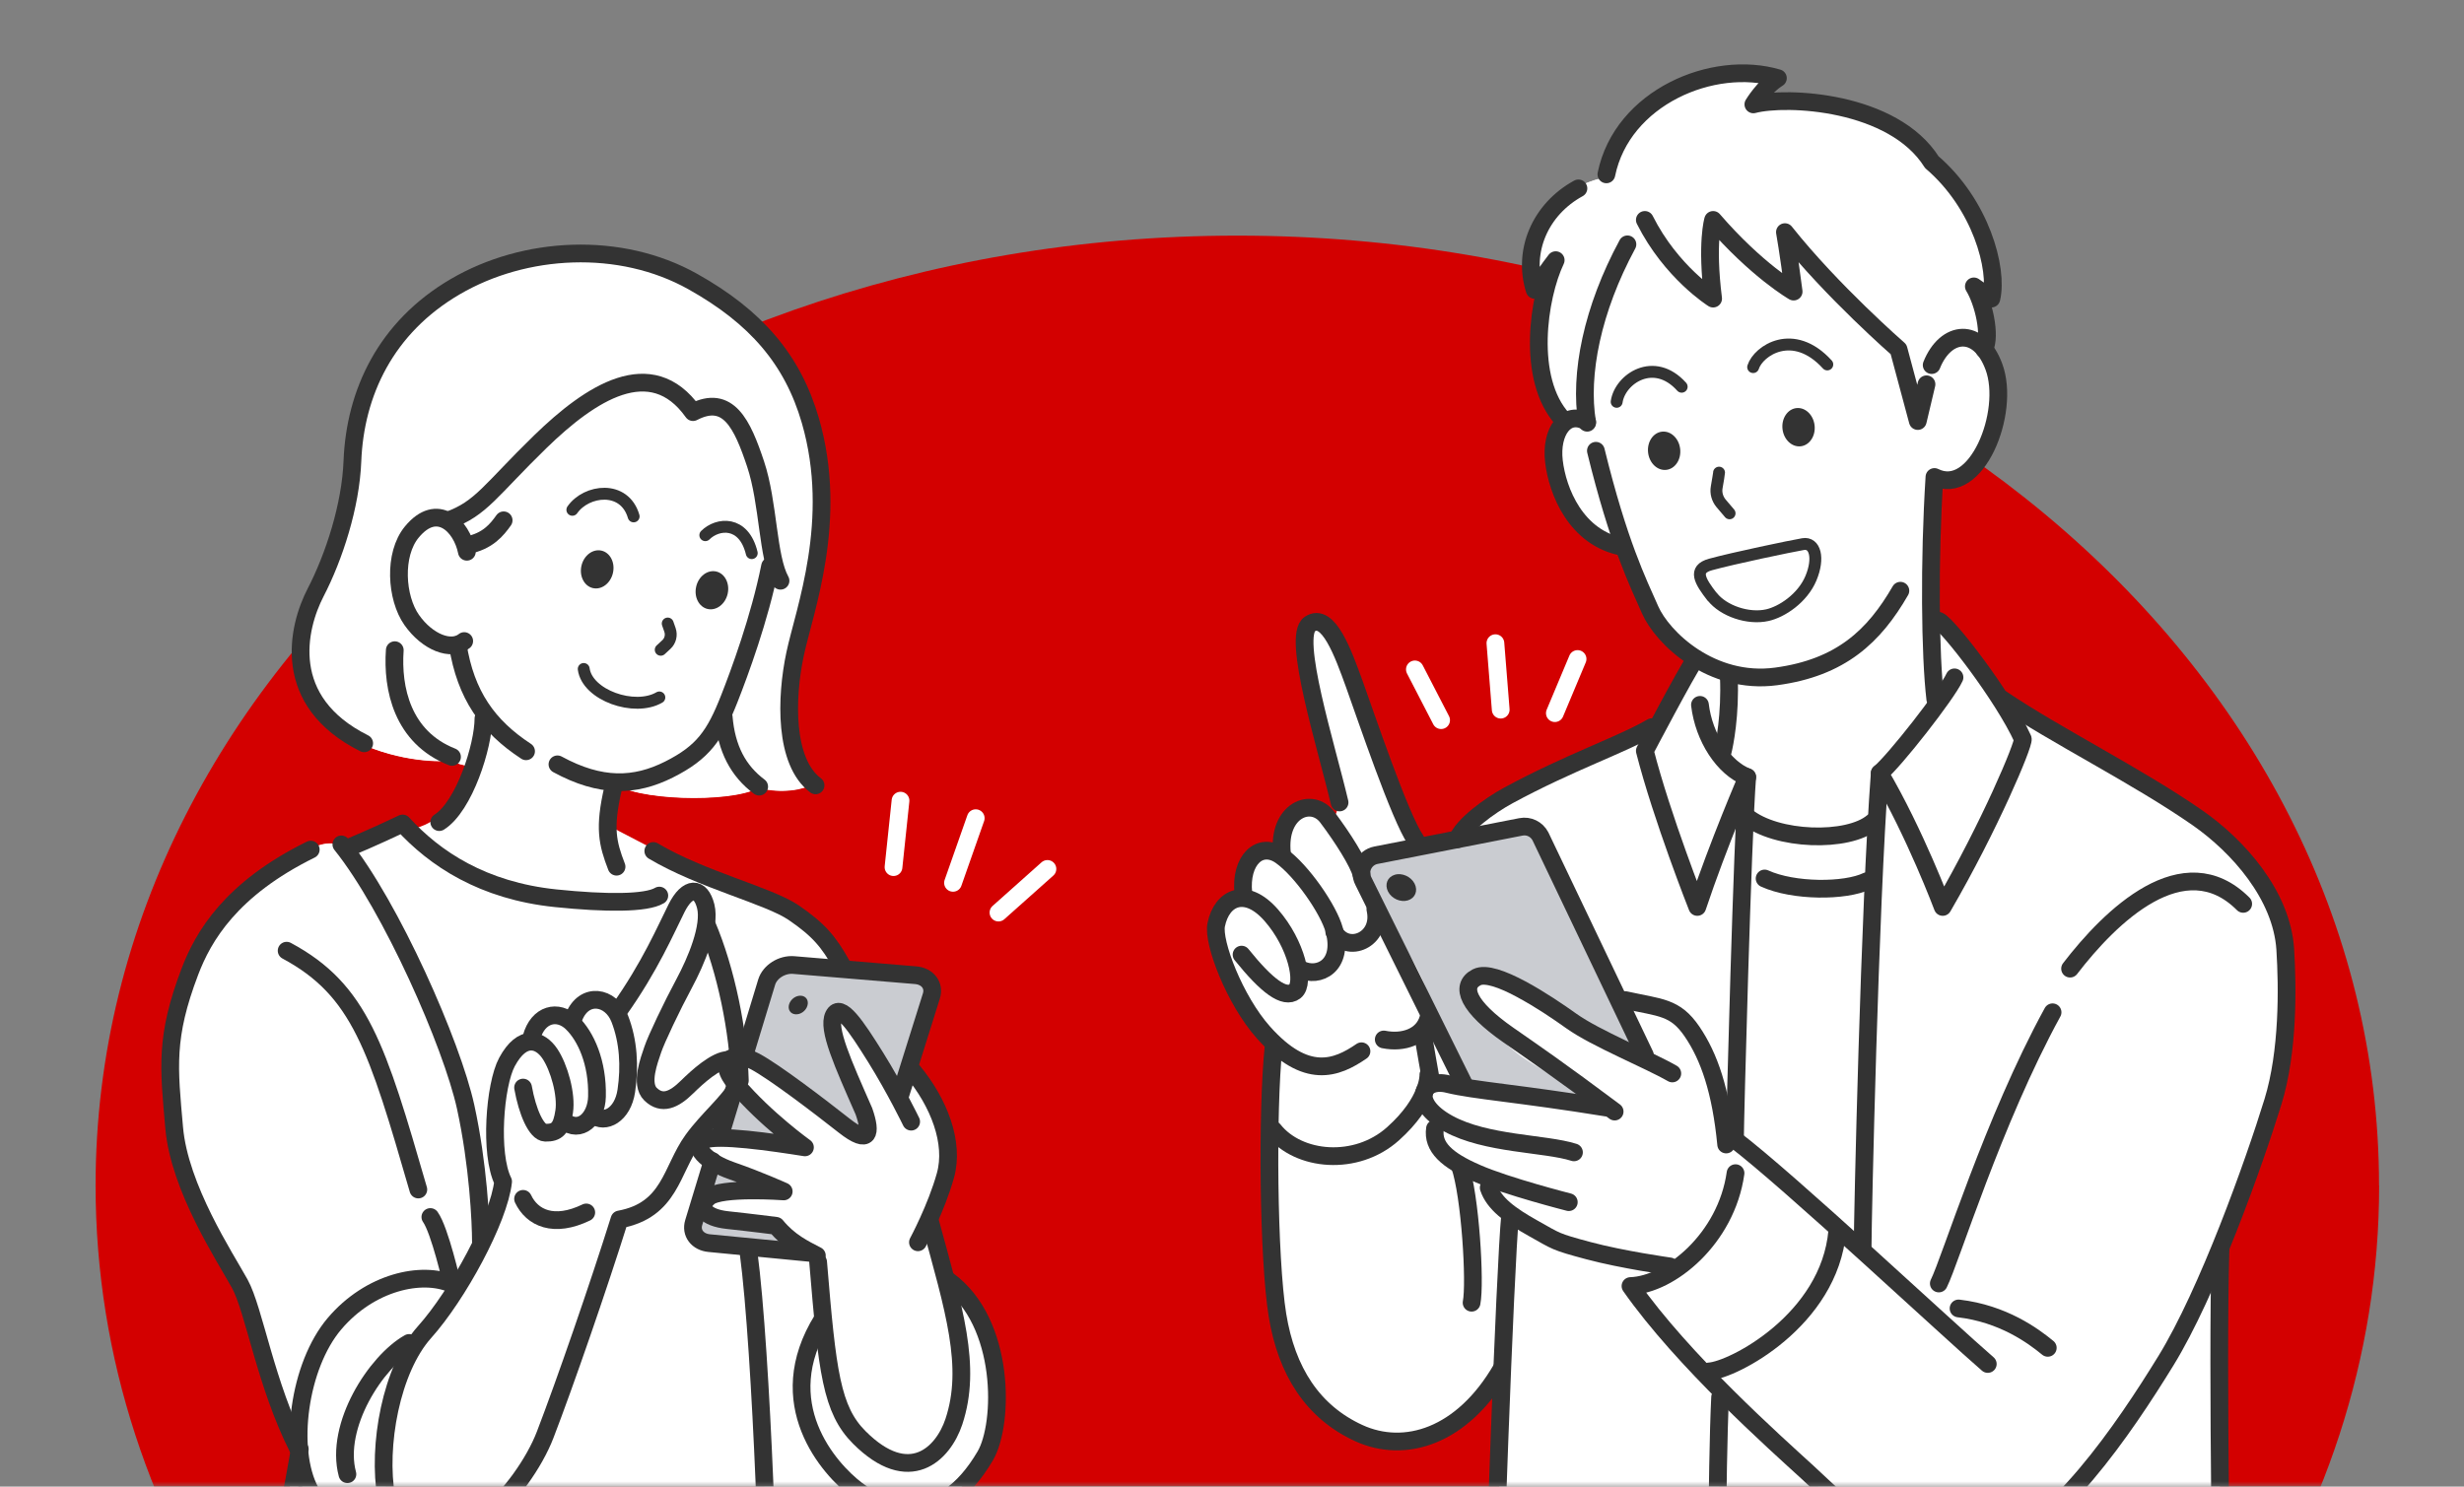 <svg width="232" height="140" viewBox="0 0 232 140" fill="none" xmlns="http://www.w3.org/2000/svg">
<rect x="0" y="0" width="232" height="140" fill="#808080" stroke="none"/>
<mask id="mask0_8_116" style="mask-type:luminance" maskUnits="userSpaceOnUse" x="0" y="0" width="232" height="140">
<path d="M232 0H0V140H232V0Z" fill="white"/>
</mask>
<g mask="url(#mask0_8_116)">
<path d="M224 111.65C224 62.24 175.87 22.19 116.5 22.19C57.13 22.19 9 62.24 9 111.65C9 127.89 14.2 143.13 23.3 156.26H209.71C218.8 143.13 224.01 127.9 224.01 111.65H224Z" fill="#D30000"/>
<path d="M84.789 75.4L84.129 81.66" stroke="white" stroke-width="1.67" stroke-linecap="round" stroke-linejoin="round"/>
<path d="M91.871 77.05L89.731 83.14" stroke="white" stroke-width="1.67" stroke-linecap="round" stroke-linejoin="round"/>
<path d="M94.012 85.94L98.622 81.83" stroke="white" stroke-width="1.67" stroke-linecap="round" stroke-linejoin="round"/>
<path d="M133.219 63.04L135.689 67.82" stroke="white" stroke-width="1.67" stroke-linecap="round" stroke-linejoin="round"/>
<path d="M140.801 60.57L141.301 66.83" stroke="white" stroke-width="1.67" stroke-linecap="round" stroke-linejoin="round"/>
<path d="M148.538 62.06L146.398 67.16" stroke="white" stroke-width="1.67" stroke-linecap="round" stroke-linejoin="round"/>
<path d="M57.852 73.71C59.502 75.36 68.722 75.69 71.442 74.2C73.582 74.78 75.722 74.36 76.462 73.87C74.981 71.81 73.662 68.43 74.322 65.39C74.981 62.35 76.212 56.25 76.791 54.1C77.371 51.96 77.701 44.96 76.632 40.84C75.561 36.72 73.171 32.19 69.791 29.47C66.412 26.75 62.462 24.61 57.352 24.2C52.242 23.79 47.382 24.36 43.022 27C38.661 29.64 35.611 33.51 34.621 36.47C33.632 39.44 33.142 43.14 33.051 44.79C32.962 46.44 32.062 50.64 30.741 53.36C29.422 56.08 27.942 59.37 28.192 61.84C28.442 64.31 29.181 67.52 33.051 69.58C36.922 71.64 41.041 71.8 42.282 71.64C43.931 72.22 44.592 72.22 44.592 72.22C43.441 75.1 41.212 77.74 38.661 78.07C38.252 77.58 37.922 77.49 37.181 77.91C36.441 78.33 32.651 80.3 32.651 80.05C31.741 79.23 30.431 79.23 28.782 80.21C27.131 81.19 20.712 84.74 18.572 90.1C16.431 95.46 15.771 98.75 16.181 103.69C16.591 108.63 17.662 112.67 19.482 115.47C21.291 118.27 22.122 120.58 23.021 122.47C23.931 124.36 25.241 130.46 25.901 131.86C26.561 133.26 28.041 135.9 28.041 135.9L24.331 156.25H82.822L81.671 141.18C83.651 142.83 86.781 142.58 88.671 141.43C90.561 140.28 93.281 137.81 93.692 134.18C94.102 130.56 93.442 127.59 92.871 125.61C92.302 123.63 91.061 122.15 89.082 120.75C87.931 116.88 87.511 115.31 87.761 114.9C89.082 111.85 89.412 109.71 89.162 107.32C88.912 104.93 86.612 101.47 85.621 100.15C86.942 96.28 87.602 94.14 87.681 93.48C87.761 92.82 87.272 92.16 86.281 91.91C85.291 91.66 79.442 91.09 79.442 91.09C79.442 91.09 78.041 88.29 75.322 86.39C72.602 84.5 67.912 82.85 65.681 81.94C63.462 81.03 57.282 77.74 57.282 77.74C57.361 75.93 57.861 73.7 57.861 73.7L57.852 73.71Z" fill="white"/>
<path d="M83.822 101.99H85.202L87.482 94.3C87.482 94.3 88.012 91.43 86.232 91.84C84.452 92.25 74.422 91.13 74.422 91.13C74.422 91.13 72.212 92.72 72.202 92.48C72.192 92.24 70.172 99.16 70.172 99.16L79.012 105.58L80.992 106.78L81.892 106.24L79.912 101.19L78.882 97.81V95.58L79.792 95.84L83.812 101.97L83.822 101.99Z" fill="#CACCD1"/>
<path d="M69.401 102.85L68.281 106.19V107.31H73.861V106.19L69.401 102.85Z" fill="#CACCD1"/>
<path d="M67.172 109.54V111.77L69.582 112.08L70.512 110.65L67.172 109.54Z" fill="#CACCD1"/>
<path d="M66.049 114L72.749 116.23L73.859 117.35L67.299 117.06L65.559 116.28L66.049 114Z" fill="#CACCD1"/>
<path d="M44.75 143.44C44.75 143.44 43.1 144.84 41.04 144.84C38.98 144.84 36.67 142.2 36.43 140.89C36.18 139.57 36.02 135.04 36.59 132.16C37.17 129.28 39.23 126.06 40.3 124.75C41.37 123.43 44.25 119.64 45.24 117.09C45.57 114.04 44.42 108.19 44 105.15C43.59 102.1 41.12 96.34 38.98 90.98C36.84 85.63 32.64 80.02 32.64 80.02C31.73 79.2 30.42 79.2 28.77 80.18C27.12 81.16 20.7 84.71 18.56 90.07C16.42 95.43 15.76 98.72 16.17 103.66C16.58 108.6 17.65 112.64 19.47 115.44C21.28 118.24 22.11 120.55 23.01 122.44C23.92 124.33 25.23 130.43 25.89 131.83C26.55 133.23 28.03 135.87 28.03 135.87L24.32 156.22H45.27C45.48 151.98 44.95 145.32 44.75 143.45V143.44Z" fill="white"/>
<path d="M66.659 87.67C68.309 91.79 69.709 99.28 69.709 99.28C71.279 94.83 72.839 91.29 73.829 90.88C74.819 90.47 77.209 91.13 79.429 91.04C79.429 91.04 78.029 88.24 75.309 86.34C72.589 84.45 67.899 82.8 65.669 81.89C65.139 81.68 64.389 81.32 63.559 80.92C64.539 82.5 65.179 83.62 65.179 83.62C66.419 83.95 66.909 86.5 66.659 87.66V87.67Z" fill="white"/>
<path d="M81.661 141.14C83.641 142.79 86.771 142.54 88.661 141.39C90.551 140.24 93.271 137.77 93.681 134.14C94.091 130.52 93.431 127.55 92.861 125.57C92.281 123.59 91.051 122.11 89.071 120.71C88.991 120.71 90.551 127.38 90.551 129.94C90.551 132.5 90.141 134.8 88.491 136.37C86.841 137.94 84.701 138.43 82.561 137.03C80.421 135.63 79.101 133.82 78.361 130.03C77.621 126.24 76.881 117.92 76.881 117.92L70.371 117.34C70.371 117.34 70.701 122.28 70.951 124.59C71.201 126.9 72.351 145.43 72.351 148.48C72.351 150.34 72.261 153.73 72.191 156.22H82.821L81.671 141.15L81.661 141.14Z" fill="white"/>
<path d="M43.099 60.66C41.038 60.82 37.989 58.77 37.578 55.72C37.169 52.67 38.069 50.86 38.728 50.12C39.389 49.38 41.279 48.14 42.599 49.05C43.919 49.96 44.248 52.76 44.248 52.76C44.248 52.76 45.069 53.25 46.059 51.11C47.048 48.97 49.269 43.61 49.269 43.61C49.269 43.61 53.218 38.26 56.678 37.02C60.139 35.78 62.779 36.11 65.249 38.75C67.558 38.09 69.118 38.5 70.028 40.32C70.939 42.13 72.338 49.71 72.668 52.43C72.088 55.89 69.948 61.82 69.368 63.63C68.788 65.44 67.638 68.98 65.329 71.04C63.019 73.1 57.828 73.68 57.828 73.68C59.478 75.33 68.698 75.66 71.418 74.17C73.558 74.75 75.698 74.33 76.439 73.84C74.959 71.78 73.638 68.4 74.299 65.36C74.959 62.31 76.189 56.22 76.769 54.07C77.349 51.93 77.678 44.93 76.609 40.81C75.538 36.69 73.148 32.16 69.769 29.44C66.388 26.72 62.438 24.58 57.328 24.17C52.218 23.76 47.358 24.33 42.998 26.97C38.629 29.61 35.589 33.48 34.599 36.44C33.608 39.41 33.118 43.11 33.029 44.76C32.938 46.41 32.038 50.61 30.718 53.33C29.398 56.05 27.919 59.34 28.169 61.81C28.419 64.28 29.159 67.49 33.029 69.55C36.898 71.61 41.019 71.77 42.258 71.61C43.908 72.19 44.569 72.19 44.569 72.19L45.639 67.08C44.398 65.51 43.419 62.63 43.089 60.65L43.099 60.66Z" fill="white"/>
<path d="M57.711 53.959C57.935 52.984 57.452 52.042 56.634 51.855C55.816 51.667 54.971 52.305 54.748 53.279C54.525 54.254 55.007 55.196 55.825 55.383C56.644 55.571 57.488 54.933 57.711 53.959Z" fill="#333333"/>
<path d="M68.512 55.924C68.735 54.95 68.253 54.008 67.435 53.82C66.617 53.633 65.772 54.27 65.549 55.245C65.326 56.219 65.808 57.161 66.626 57.349C67.444 57.536 68.289 56.898 68.512 55.924Z" fill="#333333"/>
<path d="M62.871 58.72L63.081 59.32C63.251 59.81 63.121 60.35 62.741 60.7L62.211 61.19" stroke="#333333" stroke-width="1.12" stroke-linecap="round" stroke-linejoin="round"/>
<path d="M53.891 48.01C55.211 46.12 58.791 45.66 59.661 48.63" stroke="#333333" stroke-width="1.12" stroke-linecap="round" stroke-linejoin="round"/>
<path d="M66.41 50.4C67.56 49.25 70.03 49 70.78 52.09" stroke="#333333" stroke-width="1.12" stroke-linecap="round" stroke-linejoin="round"/>
<path d="M54.961 63C55.291 65.47 59.741 67.04 62.081 65.68" stroke="#333333" stroke-width="1.12" stroke-linecap="round" stroke-linejoin="round"/>
<path d="M43.958 51.96C43.468 49.49 41.158 47.2 38.768 50.11C37.038 52.21 37.288 56.29 38.768 58.39C40.248 60.49 42.478 61.36 43.708 60.37" stroke="#333333" stroke-width="1.67" stroke-linecap="round" stroke-linejoin="round"/>
<path d="M43.961 51.35C45.941 50.98 46.801 49.87 47.421 49" stroke="#333333" stroke-width="1.67" stroke-linecap="round" stroke-linejoin="round"/>
<path d="M76.791 73.96C73.821 71.74 73.991 65.68 74.861 61.6C75.721 57.52 79.021 49 76.301 39.61C74.631 33.85 71.171 29.84 65.221 26.51C58.381 22.68 49.401 23.17 42.861 27C36.311 30.83 33.431 37.01 33.181 43.43C33.021 47.63 31.451 52.45 29.721 55.79C27.991 59.13 26.381 66.05 34.291 70" stroke="#333333" stroke-width="1.67" stroke-linecap="round" stroke-linejoin="round"/>
<path d="M68.141 67.53C68.391 70.5 69.501 72.6 71.481 74.08" stroke="#333333" stroke-width="1.67" stroke-linecap="round" stroke-linejoin="round"/>
<path d="M42.23 49C45.321 47.89 46.181 46.16 50.88 41.59C55.581 37.02 61.3 33.25 65.251 38.81C68.591 37.08 69.9 39.98 71.141 43.69C72.38 47.4 72.251 52.46 73.49 54.69" stroke="#333333" stroke-width="1.67" stroke-linecap="round" stroke-linejoin="round"/>
<path d="M43.102 60.74C43.842 65.44 45.942 68.4 49.532 70.75" stroke="#333333" stroke-width="1.67" stroke-linecap="round" stroke-linejoin="round"/>
<path d="M37.17 61.23C36.92 64.81 37.86 69.43 42.56 71.28" stroke="#333333" stroke-width="1.67" stroke-linecap="round" stroke-linejoin="round"/>
<path d="M45.519 67.66C45.519 70.25 43.709 75.94 41.359 77.42" stroke="#333333" stroke-width="1.67" stroke-linecap="round" stroke-linejoin="round"/>
<path d="M57.722 74.25C56.862 77.96 57.192 79.4 58.052 81.62" stroke="#333333" stroke-width="1.67" stroke-linecap="round" stroke-linejoin="round"/>
<path d="M52.488 71.98C56.568 74.2 59.778 74.08 62.988 72.47C66.198 70.86 67.308 69.26 68.668 65.8C69.628 63.36 71.518 58.26 72.508 53.32" stroke="#333333" stroke-width="1.67" stroke-linecap="round" stroke-linejoin="round"/>
<path d="M50.039 97.72C50.649 95.47 52.539 95.06 53.849 96.32C55.159 97.58 56.289 100.06 56.209 103.27C56.159 105.33 54.619 106.8 53.099 105.57" stroke="#333333" stroke-width="1.67" stroke-linecap="round" stroke-linejoin="round"/>
<path d="M54.051 95.75C55.011 93.39 57.521 93.81 58.351 95.93C59.181 98.06 59.311 100.44 58.971 102.73C58.631 105.02 56.931 105.86 55.921 105.04" stroke="#333333" stroke-width="1.67" stroke-linecap="round" stroke-linejoin="round"/>
<path d="M49.25 112.9C50.1 114.7 52.14 115.66 55.2 114.18" stroke="#333333" stroke-width="1.67" stroke-linecap="round" stroke-linejoin="round"/>
<path d="M32.141 79.52C36.841 85.37 42.551 98.36 43.841 104.23C45.031 109.67 45.281 115.1 45.281 116.96" stroke="#333333" stroke-width="1.67" stroke-linecap="round" stroke-linejoin="round"/>
<path d="M29.259 80.01C21.719 83.72 19.129 88.21 17.879 91.5C15.529 97.68 15.899 100.52 16.399 106.2C16.889 111.88 21.219 118.43 22.579 120.9C23.939 123.37 25.009 130.41 28.099 136.47" stroke="#333333" stroke-width="1.67" stroke-linecap="round" stroke-linejoin="round"/>
<path d="M26.988 89.53C33.908 93.24 35.518 98.67 39.388 112.02" stroke="#333333" stroke-width="1.67" stroke-linecap="round" stroke-linejoin="round"/>
<path d="M40.521 114.61C41.411 115.85 42.561 120.91 42.561 120.91C39.721 119.67 34.841 120.71 31.491 124.66C28.141 128.61 27.101 136.47 29.211 140.43C31.331 144.38 37.241 150.32 42.931 144.63" stroke="#333333" stroke-width="1.67" stroke-linecap="round" stroke-linejoin="round"/>
<path d="M38.521 126.47C35.431 128.2 31.481 134.25 32.711 138.83" stroke="#333333" stroke-width="1.67" stroke-linecap="round" stroke-linejoin="round"/>
<path d="M36.381 141.05C35.511 136.15 36.851 128.93 39.971 125.45C43.091 121.97 46.981 114.83 47.371 111.27C46.081 108.69 46.581 102.16 47.731 100.02C49.211 97.27 50.871 97.9 51.761 99.21C52.651 100.52 53.361 103.09 53.121 104.68C52.881 106.27 52.451 106.69 51.341 106.67C50.501 106.65 49.651 104.68 49.251 102.42" stroke="#333333" stroke-width="1.67" stroke-linecap="round" stroke-linejoin="round"/>
<path d="M28.228 136.48C26.868 144.39 24.398 155.63 24.398 155.63" stroke="#333333" stroke-width="1.67" stroke-linecap="round" stroke-linejoin="round"/>
<path d="M61.512 80.14C66.082 82.86 72.382 84.34 74.732 85.95C77.082 87.56 78.022 88.67 79.262 90.89" stroke="#333333" stroke-width="1.67" stroke-linecap="round" stroke-linejoin="round"/>
<path d="M66.531 87.06C68.381 91.38 69.541 97.19 69.661 101.76" stroke="#333333" stroke-width="1.67" stroke-linecap="round" stroke-linejoin="round"/>
<path d="M70.481 117.95C71.721 127.22 72.621 153.41 72.251 155.64" stroke="#333333" stroke-width="1.67" stroke-linecap="round" stroke-linejoin="round"/>
<path d="M77.031 118.85C77.891 129.23 78.301 132.76 80.911 135.37C85.611 140.07 88.791 136.94 89.811 133.89C91.541 128.7 89.811 123.26 87.591 115.11" stroke="#333333" stroke-width="1.67" stroke-linecap="round" stroke-linejoin="round"/>
<path d="M77.45 124.25C72.51 132.16 78.07 138.34 80.66 140.31C83.25 142.28 88.57 144.26 92.77 137.1C94.54 134.08 94.7 124.54 89.26 120.58" stroke="#333333" stroke-width="1.67" stroke-linecap="round" stroke-linejoin="round"/>
<path d="M76.911 118.24C75.661 117.59 74.311 116.95 73.071 115.44C73.071 115.44 70.581 115.12 68.501 114.9C66.421 114.68 65.591 113.71 66.731 112.74C67.871 111.77 73.791 112.2 73.791 112.2C73.791 112.2 71.401 111.12 68.911 110.26C66.421 109.4 65.071 107.89 66.311 107.35C67.551 106.81 72.701 107.56 75.791 108.05C75.791 108.05 72.081 105.39 69.361 102.18C67.211 99.64 69.241 98.97 71.091 99.96C72.941 100.95 77.141 104.16 79.491 106.01C81.841 107.86 82.081 106.75 81.341 104.65C79.361 100.14 77.881 96.87 78.501 95.63C79.121 94.39 80.601 96.62 82.451 99.58C84.301 102.55 85.791 105.63 85.791 105.63" stroke="#333333" stroke-width="1.67" stroke-linecap="round" stroke-linejoin="round"/>
<path d="M85.93 100.85C88.4 103.82 89.88 107.6 89.02 110.69C88.16 113.78 86.43 116.99 86.43 116.99" stroke="#333333" stroke-width="1.67" stroke-linecap="round" stroke-linejoin="round"/>
<path d="M74.3 94.57C74.45 94.09 74.95 93.73 75.43 93.77C75.91 93.81 76.17 94.23 76.02 94.72C75.87 95.21 75.37 95.56 74.89 95.52C74.41 95.48 74.15 95.06 74.3 94.57Z" fill="#333333"/>
<path d="M67.079 109.34L65.319 115.13C65.019 116.11 65.678 116.97 66.788 117.07L76.299 117.99" stroke="#333333" stroke-width="1.67" stroke-linecap="round" stroke-linejoin="round"/>
<path d="M69.271 102.11L67.801 106.95" stroke="#333333" stroke-width="1.67" stroke-linecap="round" stroke-linejoin="round"/>
<path d="M84.7 103.33L87.7 93.78C88 92.8 87.34 91.94 86.23 91.84L74.73 90.88C73.62 90.79 72.49 91.51 72.19 92.48L70.16 99.16" stroke="#333333" stroke-width="1.67" stroke-linecap="round" stroke-linejoin="round"/>
<path d="M62.079 84.34C60.839 85.08 57.059 85.08 52.319 84.59C45.469 83.88 40.949 80.88 37.909 77.55C35.319 78.79 32.969 79.77 32.969 79.77" stroke="#333333" stroke-width="1.67" stroke-linecap="round" stroke-linejoin="round"/>
<path d="M69.419 102.29C68.659 103.76 66.659 105.38 65.219 107.37C63.189 110.19 63.109 113.96 58.329 114.84C56.359 121.13 53.179 130.31 51.329 135.12C49.339 140.3 42.149 148.42 38.109 142.91" stroke="#333333" stroke-width="1.67" stroke-linecap="round" stroke-linejoin="round"/>
<path d="M58.289 95.13C61.209 91.02 62.689 87.54 63.709 85.51C64.729 83.48 65.969 83.45 66.449 85.35C66.919 87.25 65.559 90.49 64.409 92.63C63.259 94.77 61.779 97.88 61.459 98.85C61.139 99.82 60.249 102.07 61.259 103.05C62.339 104.08 63.449 103.59 64.699 102.36C65.629 101.45 67.419 99.79 68.619 99.81" stroke="#333333" stroke-width="1.67" stroke-linecap="round" stroke-linejoin="round"/>
<path d="M144.12 27C143.75 25.64 144.37 17.86 151.35 16.68C151.97 14.39 152.71 11.68 155.8 9.39C158.89 7.1 163.89 6.55 166.92 6.98C165.31 8.83 165.25 9.51 165.25 9.51C168.4 8.71 173.53 9.57 177.42 11.55C181.31 13.53 181.87 15.2 181.87 15.2C183.23 16.06 185.58 18.78 186.57 21.75C187.56 24.72 187.62 27.62 187.56 27.93C186.82 27.5 186.2 27.25 186.2 27.25C186.88 29.35 187.13 30.96 186.94 32.75C188.05 34.54 188.36 36.77 188.05 39.36C187.74 41.95 185.76 46.34 182.06 44.86C181.87 48.88 181.63 57.9 181.63 57.9C184.6 60.19 188.06 65.75 188.67 66.43C192.07 68.22 204.55 75.08 207.51 77.55C210.48 80.02 213.07 83.23 214.31 85.71C215.55 88.19 215.55 93.43 215.17 97.63C214.79 101.83 211.15 112.64 208.87 118.02C208.75 123.58 209.24 156.26 209.24 156.26H140.54C140.54 156.26 140.97 142.98 141.22 139.52C141.47 136.06 141.65 129.08 141.65 129.08C139.55 131.98 135.9 135.51 133.93 135.75C131.95 136 125.9 136.04 122.32 130C120.96 127.71 120.16 124.13 119.91 120.73C119.66 117.33 119.42 110.91 119.48 108.68C119.54 106.45 119.91 98.05 119.91 98.05C118.74 96.88 115.65 92.74 115.21 90.57C114.77 88.4 114.22 87.05 115.09 85.63C115.96 84.21 117.07 84.52 117.07 84.52C116.64 82.6 117.44 81.18 118 80.63C118.56 80.08 119.73 79.95 120.72 80.44C120.78 78.34 121.4 76.73 122.45 76.3C123.5 75.87 124.98 76.55 125.42 77.1C126.35 76.42 125.85 74.51 125.54 73.52C125.23 72.53 122.88 62.58 122.88 61.35C122.88 60.12 122.82 58.88 123.74 58.57C124.66 58.26 125.66 60.36 126.33 61.66C127 62.96 130.28 71.92 130.96 74.02C131.64 76.12 133.68 79.89 133.68 79.89C135.41 79.58 137.82 78.9 137.82 78.9C138.13 77.6 139.67 76.31 141.53 75.07C143.38 73.83 153.45 69.63 155.55 68.83C157.47 65.93 159.57 62.03 159.57 62.03C159.57 62.03 156.23 59.87 155 56.96C153.76 54.06 152.84 51.46 152.84 51.46C150.8 51.21 148.33 49.42 147.16 46.52C145.99 43.62 146.42 40.96 147.16 39.79C146.23 38.49 143.08 34.72 145.92 25.09C145.12 25.95 144.13 27.01 144.13 27.01L144.12 27Z" fill="white"/>
<path d="M146.16 81.06C147.15 83.65 152.4 94.03 152.4 94.03C152.4 94.03 154.87 94.52 156.11 94.96C157.35 95.4 158.89 95.45 160.19 98.67C161.49 101.88 162.6 106.45 162.6 106.45L163.34 105.83L164.39 73.02C164.39 73.02 162.17 72.22 162.29 70.36C162.97 66.28 162.6 63.32 162.6 63.32C162.54 63.51 159.57 62.02 159.57 62.02C159.57 62.02 157.47 65.91 155.55 68.82C153.45 69.62 143.38 73.82 141.53 75.06C139.68 76.3 138.13 77.59 137.82 78.89C137.82 78.89 142.02 77.96 143.01 77.9C144 77.84 145.17 78.46 146.16 81.05V81.06Z" fill="white"/>
<path d="M153.73 121.12L157.15 119.25C157.15 119.25 148.44 117.52 147.08 117.09C145.72 116.66 144.05 115.67 142.26 114.56C140.47 113.45 140.04 112.21 140.28 111.16C140.28 111.16 137.13 109.86 135.77 108.57C134.41 107.27 134.78 106.35 135.28 105.3C135.28 105.3 133.98 104.25 134.04 103.2C134.1 102.15 135.77 101.96 137.58 102.27C137.58 102.27 136.08 99.74 134.78 95.84C134.78 95.84 131.75 98.13 130.08 97.88C128.66 99.18 127.3 100.41 124.27 100.23C121.24 100.04 119.88 98.07 119.88 98.07C119.88 98.07 119.51 106.47 119.45 108.7C119.39 110.92 119.64 117.35 119.88 120.75C120.13 124.15 120.93 127.73 122.29 130.02C125.88 136.06 131.93 136.01 133.9 135.77C135.87 135.53 139.52 132 141.62 129.1C141.62 129.1 141.43 136.08 141.19 139.54C140.94 143 140.51 156.28 140.51 156.28H161.61C161.61 147.96 162.08 131.13 162.08 131.13L153.72 121.14L153.73 121.12Z" fill="white"/>
<path d="M208.86 118.01C211.15 112.63 214.79 101.82 215.16 97.62C215.53 93.42 215.53 88.17 214.3 85.7C213.06 83.23 210.47 80.02 207.5 77.54C204.53 75.07 192.05 68.21 188.66 66.42C188.04 65.74 184.58 60.18 181.62 57.89C181.62 57.89 182.24 63.53 182.4 66.42L176.96 73.01C176.22 81.99 175.48 117.9 175.48 117.9C169.8 112.79 163.62 107.44 163.62 107.44C163.7 110.57 162.96 113.29 161.89 115.18C160.82 117.07 156.95 120.29 153.73 121.11C156.86 125.06 168.97 138.9 174.9 143.02C175.05 149.03 175.18 153.63 175.25 156.24H209.23C209.23 156.24 208.74 123.56 208.86 118V118.01Z" fill="white"/>
<path d="M128.53 80.84C127.95 81.17 128.04 83.15 128.94 84.63C129.85 86.11 137.59 102.26 137.59 102.26L150.77 104.15C150.77 104.15 143.03 98.71 140.97 96.98C138.91 95.25 137.67 93.36 138.75 92.37C139.82 91.38 142.05 92.21 144.19 93.85C146.33 95.5 149.54 97.15 150.7 97.72C151.85 98.3 155.15 100.11 154.98 99.86C154.82 99.61 145.42 79.27 145.01 78.69C144.6 78.11 143.61 77.45 141.88 78.03C140.15 78.61 137.82 78.89 137.82 78.89C137.82 78.89 135.41 79.57 133.68 79.88C133.14 79.59 129.11 80.5 128.53 80.83V80.84Z" fill="white"/>
<path d="M151.911 93.65C148.641 89.58 147.821 84.1 145.541 79.39C145.351 78.99 145.131 78.58 144.761 78.32C144.301 78 143.701 77.99 143.151 78.01C138.731 78.12 134.321 78.99 130.191 80.58C129.851 80.71 129.491 80.86 129.231 81.12C128.841 81.51 128.721 82.09 128.731 82.64C128.751 84.85 130.421 86.64 131.721 88.43C133.411 90.75 134.621 93.42 135.261 96.22C135.761 98.4 136.081 100.93 137.951 102.15C138.861 102.74 139.981 102.9 141.051 103.04C144.191 103.45 147.331 103.86 150.471 104.27C150.631 104.19 150.501 103.94 150.351 103.83C148.151 102.17 145.541 101.11 143.291 99.52C141.041 97.93 139.051 95.54 139.051 92.78C139.051 92.6 139.061 92.41 139.161 92.27C139.471 91.8 140.181 92.12 140.631 92.45C145.061 95.75 150.621 97.11 155.421 99.83C155.041 98.78 154.161 98.01 153.411 97.18C152.661 96.35 151.991 95.3 152.161 94.19" fill="#CACCD1"/>
<path d="M149.548 39.67C148.618 36.27 149.548 31.82 150.598 28.92C151.648 26.02 153.378 22.06 155.048 21.07C156.408 24.78 160.728 27.68 161.098 27.87C160.978 22.31 161.218 20.95 161.218 20.95C161.898 22.68 167.268 26.88 168.818 27.5C167.888 23.24 168.328 22.31 168.328 22.31C169.318 24.29 178.648 32.87 178.648 32.87L180.498 39.42C180.498 38.8 181.918 34.05 181.918 34.05C181.918 34.05 184.208 29.85 186.918 32.75C187.108 30.96 186.858 29.35 186.178 27.25C186.178 27.25 186.798 27.5 187.538 27.93C187.598 27.62 187.538 24.72 186.548 21.75C185.558 18.78 183.208 16.07 181.848 15.2C181.848 15.2 181.288 13.53 177.398 11.55C173.508 9.57 168.378 8.71 165.228 9.51C165.228 9.51 165.288 8.83 166.898 6.98C163.868 6.55 158.868 7.1 155.778 9.39C152.688 11.68 151.948 14.39 151.328 16.68C144.348 17.85 143.728 25.64 144.098 27C144.098 27 145.088 25.95 145.888 25.08C143.048 34.72 146.198 38.49 147.128 39.78C147.128 39.78 148.488 38.85 149.538 39.66L149.548 39.67Z" fill="white"/>
<path d="M156.893 44.248C157.727 44.153 158.311 43.27 158.198 42.277C158.085 41.284 157.317 40.556 156.483 40.651C155.649 40.746 155.064 41.628 155.178 42.621C155.291 43.615 156.059 44.343 156.893 44.248Z" fill="#333333"/>
<path d="M169.549 42.029C170.383 41.934 170.967 41.052 170.854 40.058C170.741 39.065 169.973 38.337 169.139 38.432C168.305 38.527 167.721 39.409 167.834 40.403C167.947 41.396 168.715 42.124 169.549 42.029Z" fill="#333333"/>
<path d="M161.859 44.51C161.859 44.61 161.739 45.3 161.639 45.88C161.539 46.42 161.699 46.98 162.049 47.4L162.849 48.34" stroke="#333333" stroke-width="1.12" stroke-linecap="round" stroke-linejoin="round"/>
<path d="M165.07 34.57C165.56 33.03 168.84 30.8 172.05 34.32" stroke="#333333" stroke-width="1.12" stroke-linecap="round" stroke-linejoin="round"/>
<path d="M152.219 37.84C152.529 35.68 155.739 33.52 158.339 36.42" stroke="#333333" stroke-width="1.12" stroke-linecap="round" stroke-linejoin="round"/>
<path d="M161.211 56.21C160.061 54.73 159.391 53.62 161.051 53.16C163.191 52.57 168.651 51.43 169.771 51.24C170.891 51.05 171.311 52.54 170.511 54.45C169.711 56.36 167.751 57.63 166.411 57.93C164.601 58.34 162.261 57.53 161.221 56.2L161.211 56.21Z" stroke="#333333" stroke-width="1.12" stroke-linecap="round" stroke-linejoin="round"/>
<path d="M153.232 23.01C149.932 29.11 148.682 35.25 149.442 39.81" stroke="#333333" stroke-width="1.67" stroke-linecap="round" stroke-linejoin="round"/>
<path d="M151.25 16.42C152.73 9.17 161.3 5.55 167.4 7.36C166.08 8.18 165.09 9.83 165.09 9.83C168.22 9.01 178.26 9.5 181.89 15.27C186.5 19.22 188.16 25.32 187.5 28.12L185.85 26.97C186.76 28.45 187.49 31.58 186.83 32.9" stroke="#333333" stroke-width="1.67" stroke-linecap="round" stroke-linejoin="round"/>
<path d="M148.618 17.74C144.998 19.72 143.348 23.67 144.498 27.3C145.818 25.32 146.478 24.5 146.478 24.5C144.828 27.96 143.678 35.7 147.138 39.49" stroke="#333333" stroke-width="1.67" stroke-linecap="round" stroke-linejoin="round"/>
<path d="M150.262 42.45C152.402 51.18 154.212 54.81 155.372 57.44C156.532 60.07 161.142 64.52 167.232 63.7C173.332 62.88 176.462 59.91 178.932 55.63" stroke="#333333" stroke-width="1.67" stroke-linecap="round" stroke-linejoin="round"/>
<path d="M182.219 65.84C181.729 61.72 181.639 52.82 182.139 44.92C186.089 46.9 189.329 38.83 187.739 34.54C186.339 30.75 183.199 31.08 181.879 34.38" stroke="#333333" stroke-width="1.67" stroke-linecap="round" stroke-linejoin="round"/>
<path d="M162.779 63.7C162.939 67.32 162.369 70.13 162.199 70.78" stroke="#333333" stroke-width="1.67" stroke-linecap="round" stroke-linejoin="round"/>
<path d="M149.442 39.73C147.462 38.58 145.982 40.64 146.312 43.44C146.642 46.24 148.372 50.69 152.822 51.51" stroke="#333333" stroke-width="1.67" stroke-linecap="round" stroke-linejoin="round"/>
<path d="M163.281 107.28C168.351 111.11 183.701 125.48 187.161 128.45" stroke="#333333" stroke-width="1.67" stroke-linecap="round" stroke-linejoin="round"/>
<path d="M184.41 123.22C188.61 123.71 191.45 125.81 192.81 126.93" stroke="#333333" stroke-width="1.67" stroke-linecap="round" stroke-linejoin="round"/>
<path d="M182.551 120.87C183.661 118.65 187.661 105.55 193.261 95.33" stroke="#333333" stroke-width="1.67" stroke-linecap="round" stroke-linejoin="round"/>
<path d="M182.548 58.47C183.408 58.84 188.598 65.51 190.458 69.59C190.578 70.08 187.368 77.75 182.918 85.41C182.918 85.41 180.328 78.49 176.988 72.81C178.348 71.7 183.288 65.4 184.028 63.79" stroke="#333333" stroke-width="1.67" stroke-linecap="round" stroke-linejoin="round"/>
<path d="M159.571 62.18C158.831 63.17 154.871 70.71 154.871 70.71C156.481 77.01 159.811 85.41 159.811 85.41C161.791 79.48 164.511 73.18 164.511 73.18C162.291 72.32 160.431 69.47 160.061 66.38" stroke="#333333" stroke-width="1.67" stroke-linecap="round" stroke-linejoin="round"/>
<path d="M152.028 104.68C146.758 100.73 144.268 99.04 142.018 97.47C138.228 94.83 137.408 92.86 139.048 92.03C140.688 91.2 145.638 94.5 147.948 96.15C150.258 97.8 155.158 99.77 157.458 101.09" stroke="#333333" stroke-width="1.67" stroke-linecap="round" stroke-linejoin="round"/>
<path d="M154.881 99.37L145.041 78.76C144.691 78.09 143.951 77.72 143.201 77.87L129.551 80.54C128.441 80.76 127.851 81.98 128.371 82.98L137.831 102.08" stroke="#333333" stroke-width="1.67" stroke-linecap="round" stroke-linejoin="round"/>
<path d="M133.191 83.21C132.851 82.55 132.011 82.17 131.321 82.38C130.631 82.59 130.351 83.29 130.691 83.96C131.031 84.63 131.871 85 132.561 84.79C133.251 84.58 133.531 83.88 133.191 83.21Z" fill="#333333"/>
<path d="M151.288 104.31C142.888 102.95 138.808 102.7 136.338 102.09C133.868 101.47 132.758 103.82 136.338 105.8C139.918 107.78 145.478 107.65 148.198 108.52" stroke="#333333" stroke-width="1.67" stroke-linecap="round" stroke-linejoin="round"/>
<path d="M135.111 106.29C134.861 108.02 136.221 109.26 139.061 110.49C141.901 111.73 147.711 113.21 147.711 113.21" stroke="#333333" stroke-width="1.67" stroke-linecap="round" stroke-linejoin="round"/>
<path d="M153.02 94.18C156.36 94.92 157.72 94.8 159.32 97.15C160.92 99.5 162.04 102.71 162.53 107.78" stroke="#333333" stroke-width="1.67" stroke-linecap="round" stroke-linejoin="round"/>
<path d="M140.172 111.85C140.662 113.33 142.152 114.44 144.372 115.68C146.592 116.92 146.352 116.92 149.562 117.78C152.772 118.64 157.222 119.26 157.222 119.26" stroke="#333333" stroke-width="1.67" stroke-linecap="round" stroke-linejoin="round"/>
<path d="M160.93 129.15C163.15 129.03 172.25 124.33 172.99 115.93" stroke="#333333" stroke-width="1.67" stroke-linecap="round" stroke-linejoin="round"/>
<path d="M188.49 65.84C193.6 69.3 201.24 73.07 206.94 77.04C210.72 79.68 214.84 84.29 215.17 89.4C215.4 93.02 215.46 99.04 214.02 103.73C212.23 109.55 207.88 121.73 203.93 128.15C199.98 134.57 193.55 144.09 186.88 146.44C180.21 148.79 173.16 141.37 170.2 138.66C167.23 135.94 158.46 128.16 153.52 121.11C157.23 120.99 162.54 116.66 163.41 110.48" stroke="#333333" stroke-width="1.67" stroke-linecap="round" stroke-linejoin="round"/>
<path d="M194.91 91.22C198.7 86.28 205.61 79.52 211.21 85.12" stroke="#333333" stroke-width="1.67" stroke-linecap="round" stroke-linejoin="round"/>
<path d="M209.07 117.74C208.74 128.78 209.24 155.63 209.24 155.63" stroke="#333333" stroke-width="1.67" stroke-linecap="round" stroke-linejoin="round"/>
<path d="M176.989 72.81C176.039 85.37 175.379 114.78 175.379 117.42" stroke="#333333" stroke-width="1.67" stroke-linecap="round" stroke-linejoin="round"/>
<path d="M164.509 73.18C164.059 79.03 163.359 105.55 163.359 107.2" stroke="#333333" stroke-width="1.67" stroke-linecap="round" stroke-linejoin="round"/>
<path d="M155.528 68.48C152.728 70.13 147.788 71.78 142.018 74.91C140.248 75.87 137.738 77.71 137.238 79.03" stroke="#333333" stroke-width="1.67" stroke-linecap="round" stroke-linejoin="round"/>
<path d="M126.128 75.57C124.888 70.3 121.598 59.92 123.328 58.77C125.058 57.62 126.458 61.49 127.528 64.45C128.598 67.42 131.808 76.97 133.298 79.11" stroke="#333333" stroke-width="1.67" stroke-linecap="round" stroke-linejoin="round"/>
<path d="M128.192 82.32C127.862 81.17 126.462 78.94 124.982 76.97C123.502 74.99 120.282 76.31 120.702 80.35" stroke="#333333" stroke-width="1.67" stroke-linecap="round" stroke-linejoin="round"/>
<path d="M116.901 89.9C119.291 92.87 120.941 94.1 121.921 93.36C122.901 92.62 122.081 88.91 119.701 86.19C117.321 83.47 115.041 84.47 114.511 87.1C114.181 88.75 116.251 94.19 118.961 97.23C123.001 101.76 125.841 100.61 128.191 99" stroke="#333333" stroke-width="1.67" stroke-linecap="round" stroke-linejoin="round"/>
<path d="M122.499 91.3C124.149 92.12 126.539 90.97 125.629 87.59C125.109 85.67 122.579 81.99 120.609 80.59C118.629 79.19 116.739 81 117.069 84.13" stroke="#333333" stroke-width="1.67" stroke-linecap="round" stroke-linejoin="round"/>
<path d="M125.629 87.76C126.869 89.9 130.159 88.5 129.499 85.62" stroke="#333333" stroke-width="1.67" stroke-linecap="round" stroke-linejoin="round"/>
<path d="M119.909 98.63C119.289 104.68 119.419 118.52 120.279 123.84C121.139 129.15 123.619 132.98 127.939 134.96C132.259 136.94 137.689 135.31 141.399 128.88" stroke="#333333" stroke-width="1.67" stroke-linecap="round" stroke-linejoin="round"/>
<path d="M119.91 106.41C122.26 109.38 127.69 109.87 131.15 106.78C134.61 103.69 134.49 101.22 134.49 101.22" stroke="#333333" stroke-width="1.67" stroke-linecap="round" stroke-linejoin="round"/>
<path d="M133.988 97.39C134.108 98.25 134.728 101.71 134.728 101.71" stroke="#333333" stroke-width="1.67" stroke-linecap="round" stroke-linejoin="round"/>
<path d="M130.289 97.89C132.139 98.26 133.999 97.64 134.489 95.91" stroke="#333333" stroke-width="1.67" stroke-linecap="round" stroke-linejoin="round"/>
<path d="M137.449 109.75C138.439 112.59 138.929 120.83 138.559 122.68" stroke="#333333" stroke-width="1.67" stroke-linecap="round" stroke-linejoin="round"/>
<path d="M142.189 114.45C141.699 119.23 140.539 152.51 140.539 155.64" stroke="#333333" stroke-width="1.67" stroke-linecap="round" stroke-linejoin="round"/>
<path d="M161.959 131.58C161.629 138.17 161.629 155.63 161.629 155.63" stroke="#333333" stroke-width="1.67" stroke-linecap="round" stroke-linejoin="round"/>
<path d="M164.43 76.88C167.23 79.19 174.02 79.39 176.33 77.42" stroke="#333333" stroke-width="1.67" stroke-linecap="round" stroke-linejoin="round"/>
<path d="M166.148 82.73C168.868 83.97 173.728 83.97 175.788 82.98" stroke="#333333" stroke-width="1.67" stroke-linecap="round" stroke-linejoin="round"/>
<path d="M181.391 36.19L180.571 39.65L178.761 32.9C178.761 32.9 172.511 27.46 168.061 21.86C168.061 21.86 168.391 23.67 168.881 27.46C168.881 27.46 165.421 25.48 161.301 20.71C161.301 20.71 160.641 22.85 161.301 28.12C161.301 28.12 157.351 25.65 154.871 20.71" stroke="#333333" stroke-width="1.67" stroke-linecap="round" stroke-linejoin="round"/>
</g>
</svg>
